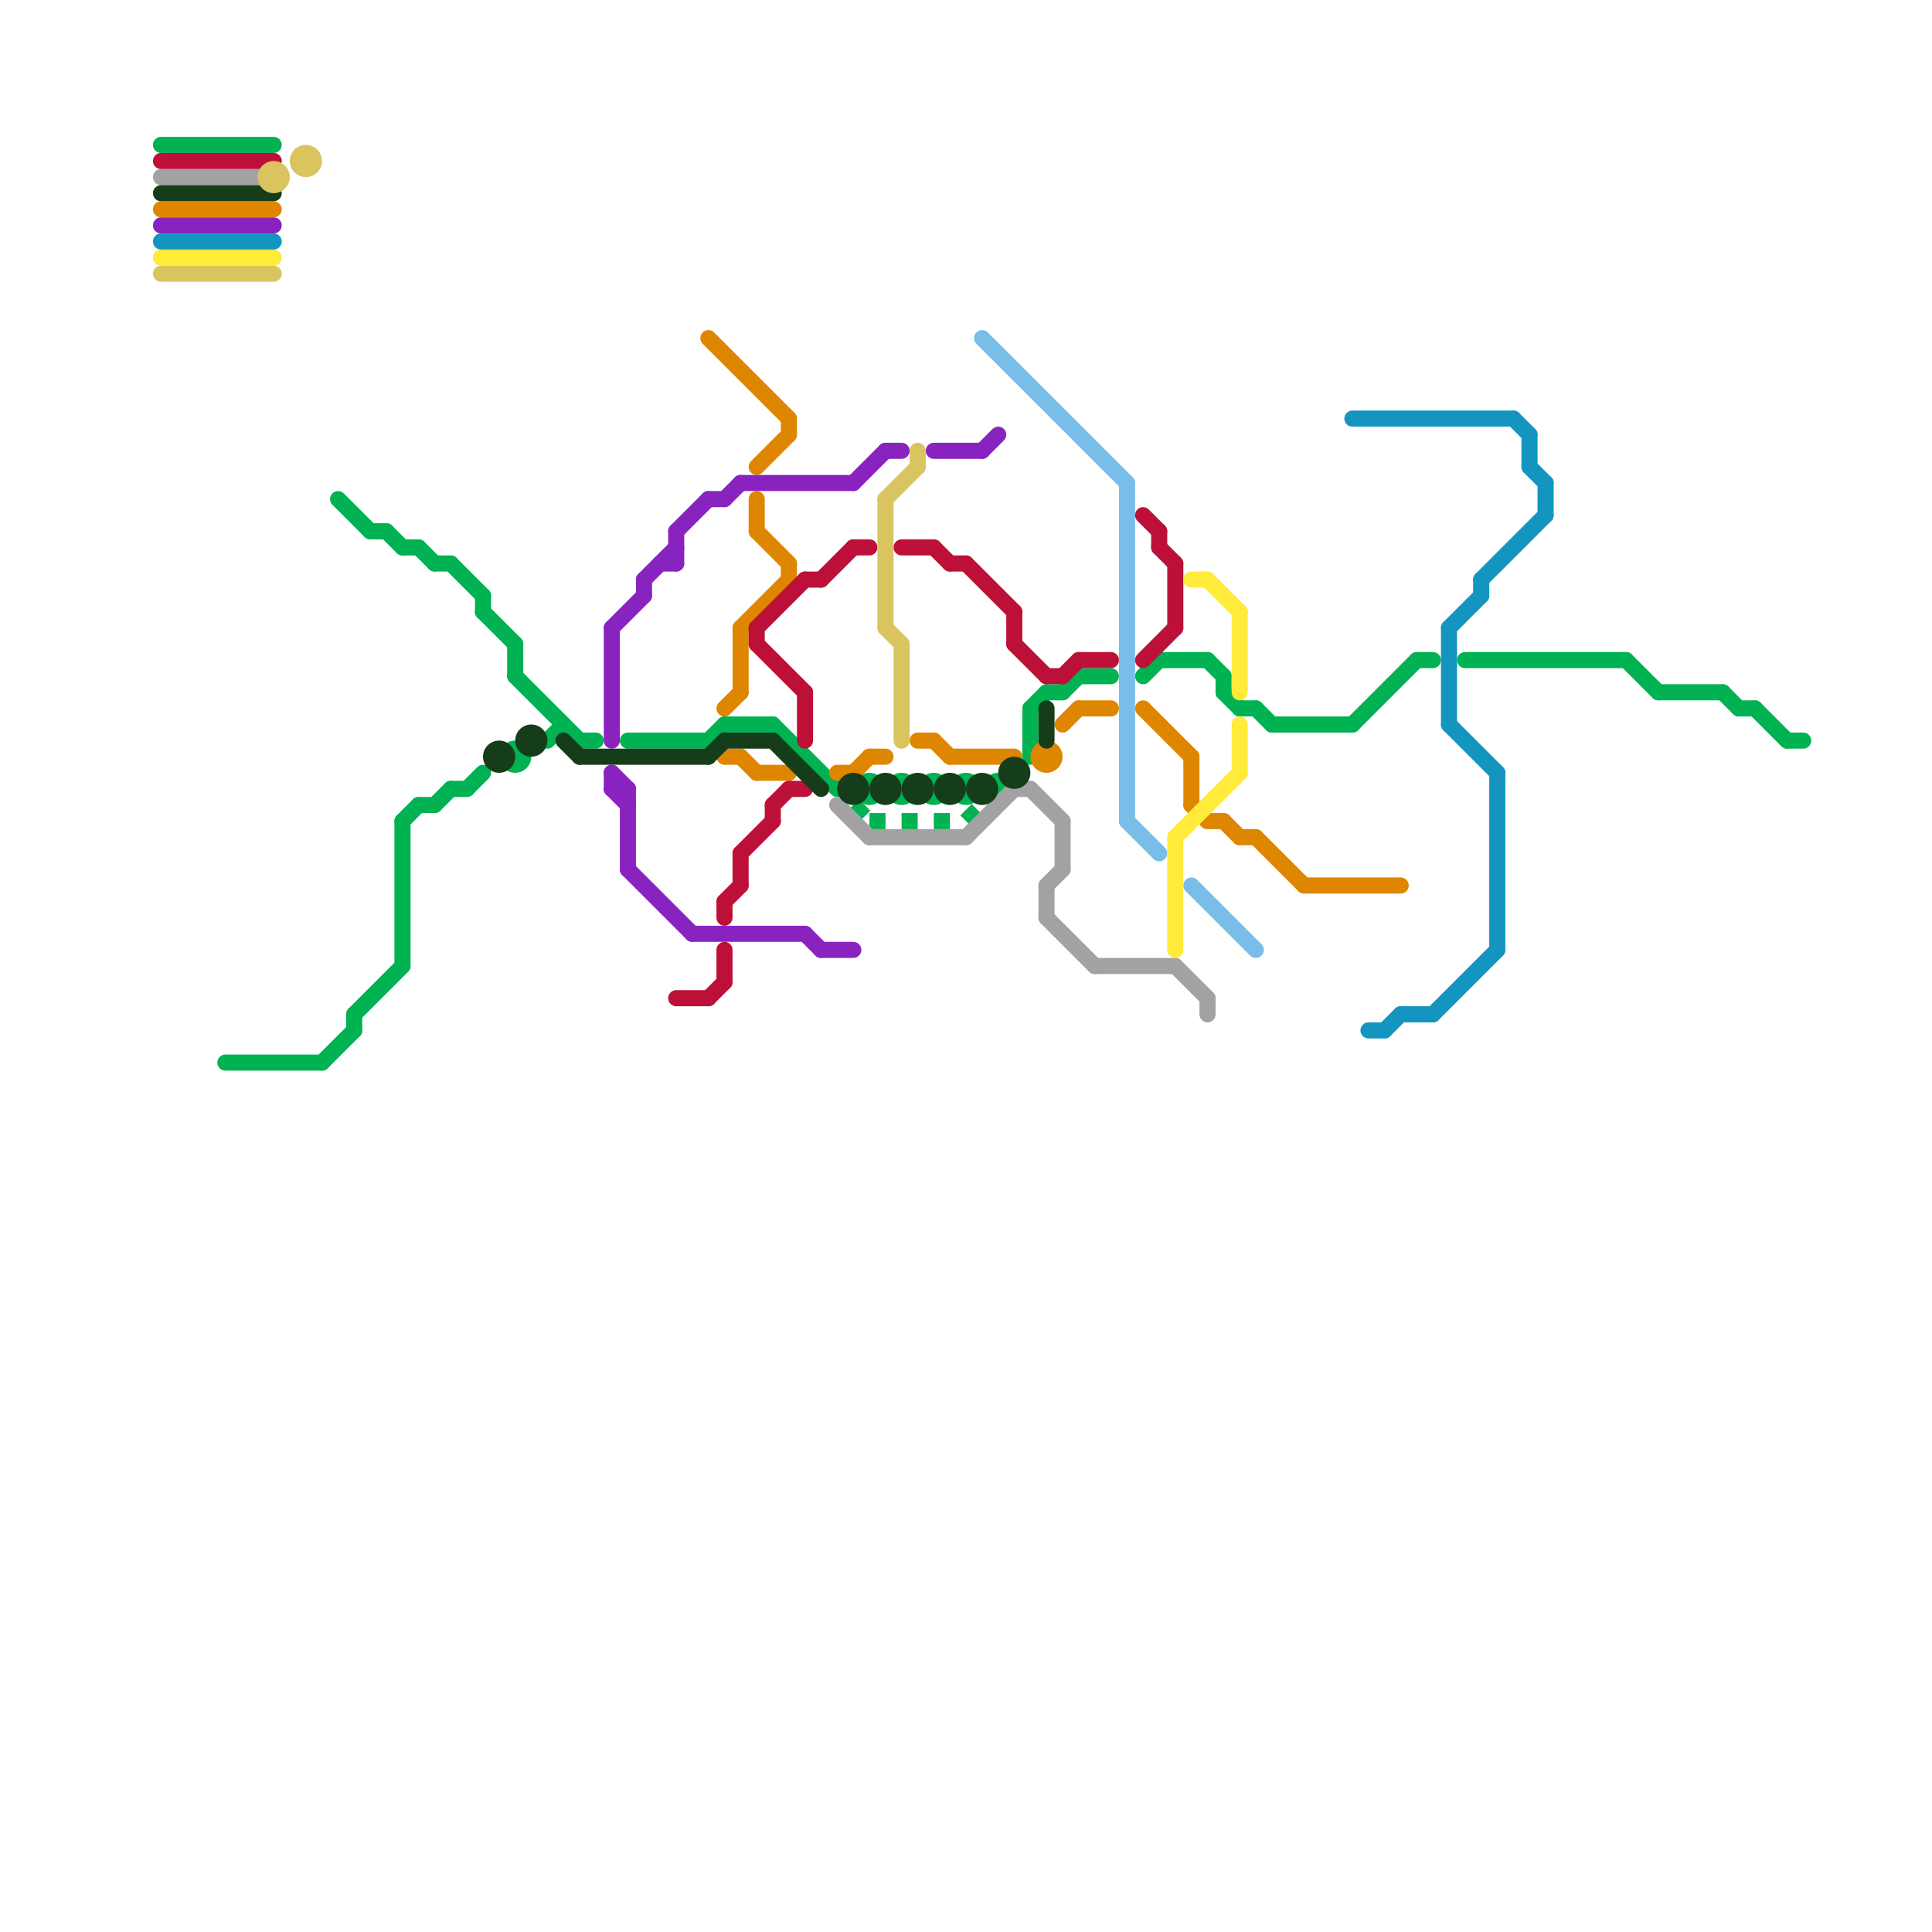 
<svg version="1.1" xmlns="http://www.w3.org/2000/svg" viewBox="0 0 120 120">
<style>text { font: 1px Helvetica; font-weight: 600; white-space: pre; dominant-baseline: central; } line { stroke-width: 1; fill: none; stroke-linecap: round; stroke-linejoin: round; } .c0 { stroke: #00b251 } .c1 { stroke: #79bde9 } .c2 { stroke: #a2a2a2 } .c3 { stroke: #df8600 } .c4 { stroke: #bd1038 } .c5 { stroke: #163d1a } .c6 { stroke: #8923c0 } .c7 { stroke: #1395bf } .c8 { stroke: #ffeb39 } .c9 { stroke: #d9c460 } .lds1 { stroke-dasharray: 1 1; }.w1 { stroke-width: 1; }.l8 { stroke-linecap: butt; }</style><defs><g id="csm-00b251"><circle r="0.4" fill="#00b251"/><circle r="0.2" fill="#fff"/></g><g id="csm-bd1038"><circle r="0.4" fill="#bd1038"/><circle r="0.2" fill="#fff"/></g><g id="csm-d9c460"><circle r="0.4" fill="#d9c460"/><circle r="0.2" fill="#fff"/></g><g id="csm-163d1a"><circle r="0.4" fill="#163d1a"/><circle r="0.2" fill="#fff"/></g><g id="csm-df8600"><circle r="0.4" fill="#df8600"/><circle r="0.2" fill="#fff"/></g><g id="csm-8923c0"><circle r="0.4" fill="#8923c0"/><circle r="0.2" fill="#fff"/></g><g id="csm-1395bf"><circle r="0.4" fill="#1395bf"/><circle r="0.2" fill="#fff"/></g><g id="csm-ffeb39"><circle r="0.4" fill="#ffeb39"/><circle r="0.2" fill="#fff"/></g><g id="csm-xf-8923c0"><circle r="0.4" fill="#fff"/><circle r="0.2" fill="#8923c0"/></g><g id="csm-xf-00b251"><circle r="0.4" fill="#fff"/><circle r="0.2" fill="#00b251"/></g><g id="csm-xf-163d1a"><circle r="0.4" fill="#fff"/><circle r="0.2" fill="#163d1a"/></g><g id="csm-xf-df8600"><circle r="0.4" fill="#fff"/><circle r="0.2" fill="#df8600"/></g><g id="csm-xf-d9c460"><circle r="0.4" fill="#fff"/><circle r="0.2" fill="#d9c460"/></g><g id="csm-a2a2a2"><circle r="0.4" fill="#a2a2a2"/><circle r="0.2" fill="#fff"/></g><g id="csm-xf-bd1038"><circle r="0.4" fill="#fff"/><circle r="0.2" fill="#bd1038"/></g><g id="csm-xf-1395bf"><circle r="0.4" fill="#fff"/><circle r="0.2" fill="#1395bf"/></g></defs><line class="c0 " x1="22" y1="63" x2="22" y2="64"/><line class="c0 " x1="21" y1="31" x2="23" y2="33"/><line class="c0 " x1="111" y1="46" x2="112" y2="46"/><line class="c0 " x1="32" y1="40" x2="32" y2="42"/><line class="c0 " x1="84" y1="45" x2="88" y2="41"/><line class="c0 " x1="79" y1="45" x2="84" y2="45"/><line class="c0 " x1="32" y1="42" x2="36" y2="46"/><line class="c0 " x1="107" y1="43" x2="108" y2="44"/><line class="c0 " x1="64" y1="44" x2="64" y2="47"/><line class="c0 " x1="25" y1="51" x2="26" y2="50"/><line class="c0 " x1="45" y1="45" x2="48" y2="45"/><line class="c0 " x1="72" y1="41" x2="75" y2="41"/><line class="c0 " x1="28" y1="49" x2="29" y2="49"/><line class="c0 " x1="14" y1="66" x2="20" y2="66"/><line class="c0 " x1="71" y1="42" x2="72" y2="41"/><line class="c0 " x1="101" y1="41" x2="103" y2="43"/><line class="c0 " x1="91" y1="41" x2="101" y2="41"/><line class="c0 " x1="25" y1="51" x2="25" y2="60"/><line class="c0 " x1="27" y1="35" x2="28" y2="35"/><line class="c0 " x1="30" y1="37" x2="30" y2="38"/><line class="c0 " x1="24" y1="33" x2="25" y2="34"/><line class="c0 " x1="66" y1="43" x2="67" y2="42"/><line class="c0 " x1="26" y1="34" x2="27" y2="35"/><line class="c0 " x1="108" y1="44" x2="109" y2="44"/><line class="c0 " x1="88" y1="41" x2="89" y2="41"/><line class="c0 " x1="27" y1="50" x2="28" y2="49"/><line class="c0 " x1="20" y1="66" x2="22" y2="64"/><line class="c0 " x1="103" y1="43" x2="107" y2="43"/><line class="c0 " x1="39" y1="46" x2="44" y2="46"/><line class="c0 " x1="44" y1="46" x2="45" y2="45"/><line class="c0 " x1="67" y1="42" x2="69" y2="42"/><line class="c0 " x1="109" y1="44" x2="111" y2="46"/><line class="c0 " x1="36" y1="46" x2="37" y2="46"/><line class="c0 " x1="48" y1="45" x2="52" y2="49"/><line class="c0 " x1="76" y1="43" x2="77" y2="44"/><line class="c0 " x1="64" y1="44" x2="65" y2="43"/><line class="c0 " x1="65" y1="43" x2="66" y2="43"/><line class="c0 " x1="22" y1="63" x2="25" y2="60"/><line class="c0 " x1="25" y1="34" x2="26" y2="34"/><line class="c0 " x1="76" y1="42" x2="76" y2="43"/><line class="c0 " x1="28" y1="35" x2="30" y2="37"/><line class="c0 " x1="75" y1="41" x2="76" y2="42"/><line class="c0 " x1="34" y1="46" x2="35" y2="45"/><line class="c0 " x1="78" y1="44" x2="79" y2="45"/><line class="c0 " x1="30" y1="38" x2="32" y2="40"/><line class="c0 " x1="23" y1="33" x2="24" y2="33"/><line class="c0 " x1="29" y1="49" x2="30" y2="48"/><line class="c0 " x1="77" y1="44" x2="78" y2="44"/><line class="c0 " x1="10" y1="9" x2="17" y2="9"/><line class="c0 " x1="26" y1="50" x2="27" y2="50"/><circle cx="56" cy="49" r="1" fill="#00b251" /><circle cx="62" cy="49" r="1" fill="#00b251" /><circle cx="58" cy="49" r="1" fill="#00b251" /><circle cx="60" cy="49" r="1" fill="#00b251" /><circle cx="54" cy="49" r="1" fill="#00b251" /><circle cx="32" cy="47" r="1" fill="#00b251" /><line class="c0 l8 lds1" x1="53" y1="50" x2="54" y2="51"/><line class="c0 l8 lds1" x1="60" y1="51" x2="61" y2="50"/><line class="c0 l8 lds1" x1="54" y1="51" x2="60" y2="51"/><line class="c1 " x1="74" y1="55" x2="78" y2="59"/><line class="c1 " x1="70" y1="30" x2="70" y2="51"/><line class="c1 " x1="70" y1="51" x2="72" y2="53"/><line class="c1 " x1="61" y1="21" x2="70" y2="30"/><line class="c2 " x1="73" y1="60" x2="75" y2="62"/><line class="c2 " x1="63" y1="49" x2="64" y2="49"/><line class="c2 " x1="54" y1="52" x2="60" y2="52"/><line class="c2 " x1="65" y1="57" x2="68" y2="60"/><line class="c2 " x1="60" y1="52" x2="63" y2="49"/><line class="c2 " x1="66" y1="51" x2="66" y2="54"/><line class="c2 " x1="52" y1="50" x2="54" y2="52"/><line class="c2 " x1="65" y1="55" x2="66" y2="54"/><line class="c2 " x1="64" y1="49" x2="66" y2="51"/><line class="c2 " x1="68" y1="60" x2="73" y2="60"/><line class="c2 " x1="75" y1="62" x2="75" y2="63"/><line class="c2 " x1="65" y1="55" x2="65" y2="57"/><line class="c2 " x1="10" y1="11" x2="16" y2="11"/><line class="c3 " x1="71" y1="44" x2="74" y2="47"/><line class="c3 " x1="45" y1="44" x2="46" y2="43"/><line class="c3 " x1="52" y1="48" x2="53" y2="48"/><line class="c3 " x1="75" y1="51" x2="76" y2="51"/><line class="c3 " x1="49" y1="26" x2="49" y2="27"/><line class="c3 " x1="46" y1="39" x2="49" y2="36"/><line class="c3 " x1="46" y1="39" x2="46" y2="43"/><line class="c3 " x1="47" y1="29" x2="49" y2="27"/><line class="c3 " x1="58" y1="46" x2="59" y2="47"/><line class="c3 " x1="74" y1="50" x2="75" y2="51"/><line class="c3 " x1="57" y1="46" x2="58" y2="46"/><line class="c3 " x1="49" y1="35" x2="49" y2="36"/><line class="c3 " x1="46" y1="47" x2="47" y2="48"/><line class="c3 " x1="44" y1="21" x2="49" y2="26"/><line class="c3 " x1="81" y1="55" x2="87" y2="55"/><line class="c3 " x1="47" y1="48" x2="49" y2="48"/><line class="c3 " x1="47" y1="33" x2="49" y2="35"/><line class="c3 " x1="45" y1="47" x2="46" y2="47"/><line class="c3 " x1="10" y1="13" x2="17" y2="13"/><line class="c3 " x1="54" y1="47" x2="55" y2="47"/><line class="c3 " x1="67" y1="44" x2="69" y2="44"/><line class="c3 " x1="77" y1="52" x2="78" y2="52"/><line class="c3 " x1="76" y1="51" x2="77" y2="52"/><line class="c3 " x1="59" y1="47" x2="63" y2="47"/><line class="c3 " x1="74" y1="47" x2="74" y2="50"/><line class="c3 " x1="53" y1="48" x2="54" y2="47"/><line class="c3 " x1="66" y1="45" x2="67" y2="44"/><line class="c3 " x1="47" y1="31" x2="47" y2="33"/><line class="c3 " x1="78" y1="52" x2="81" y2="55"/><circle cx="65" cy="47" r="1" fill="#df8600" /><line class="c4 " x1="59" y1="35" x2="60" y2="35"/><line class="c4 " x1="73" y1="35" x2="73" y2="39"/><line class="c4 " x1="45" y1="56" x2="46" y2="55"/><line class="c4 " x1="47" y1="39" x2="50" y2="36"/><line class="c4 " x1="60" y1="35" x2="63" y2="38"/><line class="c4 " x1="63" y1="40" x2="65" y2="42"/><line class="c4 " x1="47" y1="39" x2="47" y2="40"/><line class="c4 " x1="46" y1="53" x2="48" y2="51"/><line class="c4 " x1="71" y1="41" x2="73" y2="39"/><line class="c4 " x1="66" y1="42" x2="67" y2="41"/><line class="c4 " x1="58" y1="34" x2="59" y2="35"/><line class="c4 " x1="53" y1="34" x2="54" y2="34"/><line class="c4 " x1="42" y1="62" x2="44" y2="62"/><line class="c4 " x1="49" y1="49" x2="50" y2="49"/><line class="c4 " x1="72" y1="33" x2="72" y2="34"/><line class="c4 " x1="48" y1="50" x2="48" y2="51"/><line class="c4 " x1="51" y1="36" x2="53" y2="34"/><line class="c4 " x1="10" y1="10" x2="17" y2="10"/><line class="c4 " x1="65" y1="42" x2="66" y2="42"/><line class="c4 " x1="44" y1="62" x2="45" y2="61"/><line class="c4 " x1="47" y1="40" x2="50" y2="43"/><line class="c4 " x1="67" y1="41" x2="69" y2="41"/><line class="c4 " x1="71" y1="32" x2="72" y2="33"/><line class="c4 " x1="56" y1="34" x2="58" y2="34"/><line class="c4 " x1="45" y1="59" x2="45" y2="61"/><line class="c4 " x1="63" y1="38" x2="63" y2="40"/><line class="c4 " x1="46" y1="53" x2="46" y2="55"/><line class="c4 " x1="48" y1="50" x2="49" y2="49"/><line class="c4 " x1="50" y1="43" x2="50" y2="46"/><line class="c4 " x1="45" y1="56" x2="45" y2="57"/><line class="c4 " x1="72" y1="34" x2="73" y2="35"/><line class="c4 " x1="50" y1="36" x2="51" y2="36"/><line class="c5 " x1="48" y1="46" x2="51" y2="49"/><line class="c5 " x1="10" y1="12" x2="17" y2="12"/><line class="c5 " x1="65" y1="44" x2="65" y2="46"/><line class="c5 " x1="45" y1="46" x2="48" y2="46"/><line class="c5 " x1="35" y1="46" x2="36" y2="47"/><line class="c5 " x1="44" y1="47" x2="45" y2="46"/><line class="c5 " x1="36" y1="47" x2="44" y2="47"/><circle cx="61" cy="49" r="1" fill="#163d1a" /><circle cx="33" cy="46" r="1" fill="#163d1a" /><circle cx="57" cy="49" r="1" fill="#163d1a" /><circle cx="63" cy="48" r="1" fill="#163d1a" /><circle cx="53" cy="49" r="1" fill="#163d1a" /><circle cx="55" cy="49" r="1" fill="#163d1a" /><circle cx="59" cy="49" r="1" fill="#163d1a" /><circle cx="31" cy="47" r="1" fill="#163d1a" /><line class="c6 " x1="58" y1="28" x2="61" y2="28"/><line class="c6 " x1="40" y1="36" x2="42" y2="34"/><line class="c6 " x1="38" y1="48" x2="39" y2="49"/><line class="c6 " x1="45" y1="31" x2="46" y2="30"/><line class="c6 " x1="40" y1="36" x2="40" y2="37"/><line class="c6 " x1="38" y1="39" x2="38" y2="46"/><line class="c6 " x1="38" y1="49" x2="39" y2="49"/><line class="c6 " x1="38" y1="39" x2="40" y2="37"/><line class="c6 " x1="50" y1="58" x2="51" y2="59"/><line class="c6 " x1="38" y1="48" x2="38" y2="49"/><line class="c6 " x1="41" y1="35" x2="42" y2="35"/><line class="c6 " x1="39" y1="54" x2="43" y2="58"/><line class="c6 " x1="44" y1="31" x2="45" y2="31"/><line class="c6 " x1="42" y1="33" x2="42" y2="35"/><line class="c6 " x1="46" y1="30" x2="53" y2="30"/><line class="c6 " x1="51" y1="59" x2="53" y2="59"/><line class="c6 " x1="61" y1="28" x2="62" y2="27"/><line class="c6 " x1="39" y1="49" x2="39" y2="54"/><line class="c6 " x1="38" y1="49" x2="39" y2="50"/><line class="c6 " x1="43" y1="58" x2="50" y2="58"/><line class="c6 " x1="42" y1="33" x2="44" y2="31"/><line class="c6 " x1="55" y1="28" x2="56" y2="28"/><line class="c6 " x1="10" y1="14" x2="17" y2="14"/><line class="c6 " x1="53" y1="30" x2="55" y2="28"/><line class="c7 " x1="85" y1="64" x2="86" y2="64"/><line class="c7 " x1="95" y1="27" x2="95" y2="29"/><line class="c7 " x1="90" y1="39" x2="90" y2="45"/><line class="c7 " x1="84" y1="26" x2="94" y2="26"/><line class="c7 " x1="89" y1="63" x2="93" y2="59"/><line class="c7 " x1="90" y1="39" x2="92" y2="37"/><line class="c7 " x1="92" y1="36" x2="96" y2="32"/><line class="c7 " x1="95" y1="29" x2="96" y2="30"/><line class="c7 " x1="94" y1="26" x2="95" y2="27"/><line class="c7 " x1="90" y1="45" x2="93" y2="48"/><line class="c7 " x1="87" y1="63" x2="89" y2="63"/><line class="c7 " x1="96" y1="30" x2="96" y2="32"/><line class="c7 " x1="10" y1="15" x2="17" y2="15"/><line class="c7 " x1="92" y1="36" x2="92" y2="37"/><line class="c7 " x1="86" y1="64" x2="87" y2="63"/><line class="c7 " x1="93" y1="48" x2="93" y2="59"/><line class="c8 " x1="74" y1="36" x2="75" y2="36"/><line class="c8 " x1="77" y1="45" x2="77" y2="48"/><line class="c8 " x1="73" y1="52" x2="73" y2="59"/><line class="c8 " x1="75" y1="36" x2="77" y2="38"/><line class="c8 " x1="77" y1="38" x2="77" y2="43"/><line class="c8 " x1="10" y1="16" x2="17" y2="16"/><line class="c8 " x1="73" y1="52" x2="77" y2="48"/><line class="c9 " x1="56" y1="40" x2="56" y2="46"/><line class="c9 " x1="55" y1="39" x2="56" y2="40"/><line class="c9 " x1="55" y1="31" x2="55" y2="39"/><line class="c9 " x1="10" y1="17" x2="17" y2="17"/><line class="c9 " x1="57" y1="28" x2="57" y2="29"/><line class="c9 " x1="55" y1="31" x2="57" y2="29"/><circle cx="17" cy="11" r="1" fill="#d9c460" /><circle cx="19" cy="10" r="1" fill="#d9c460" />
</svg>
